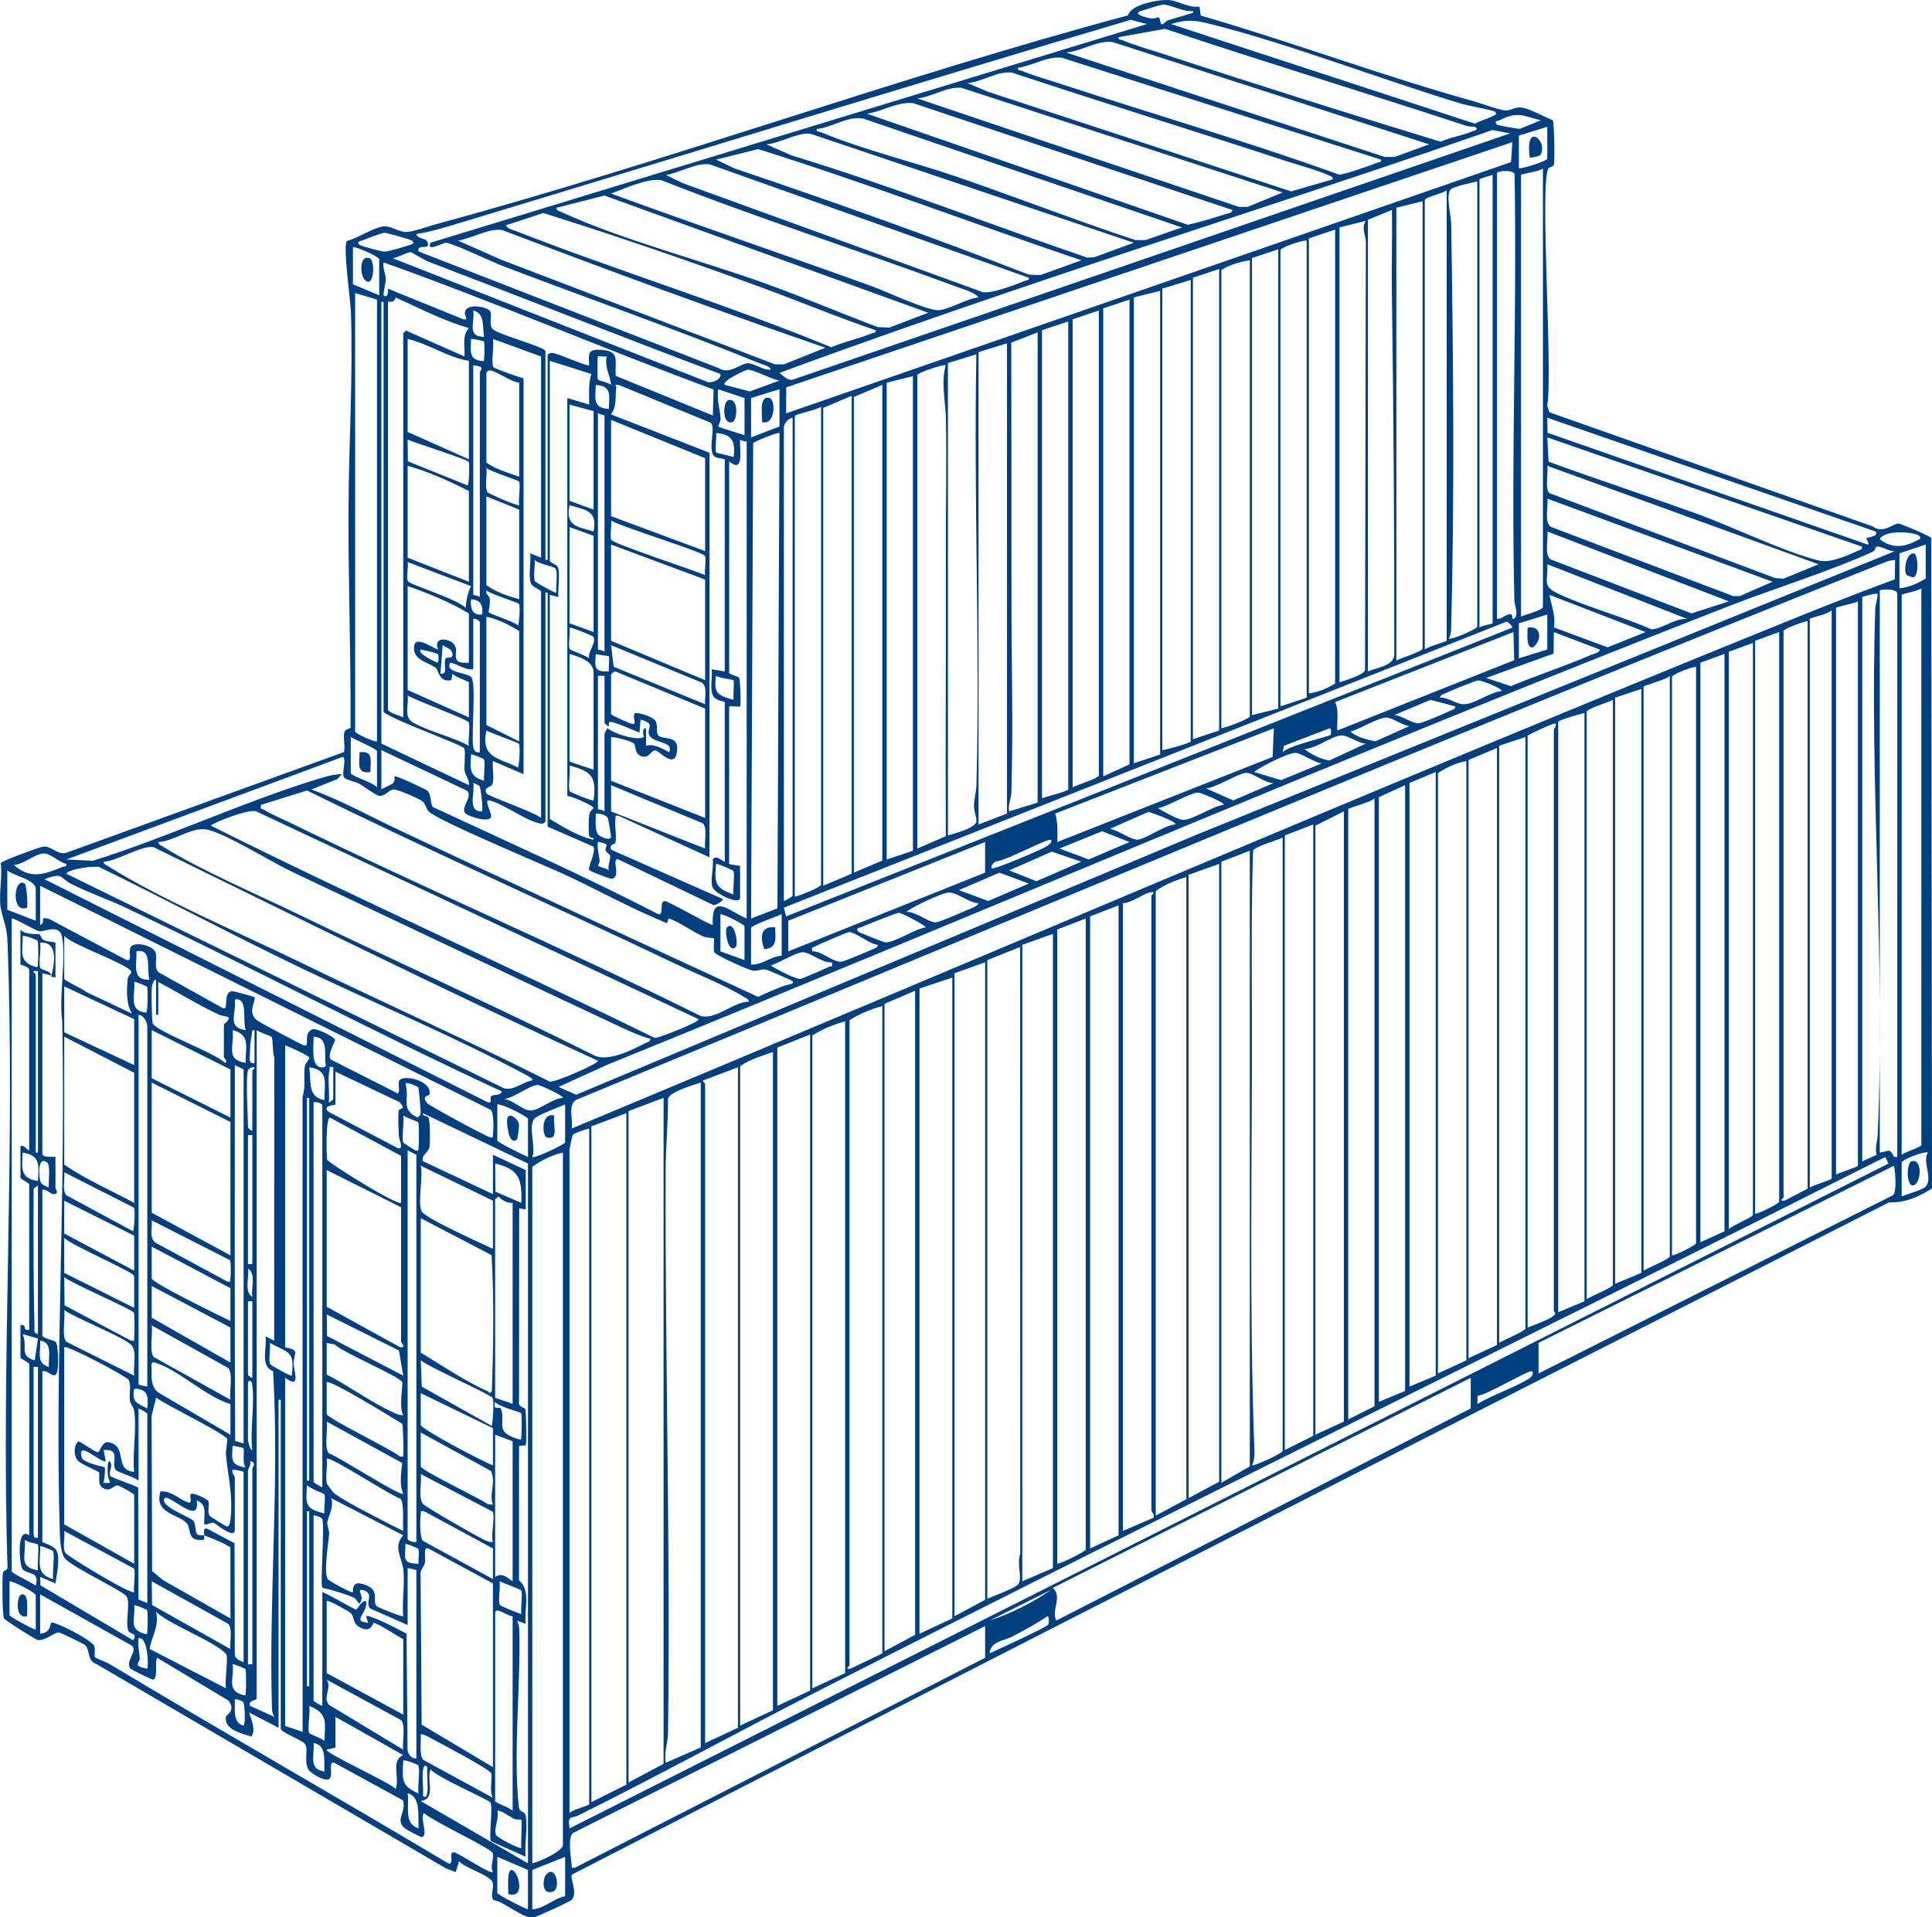 <?xml version="1.0" encoding="UTF-8"?>
<svg id="Layer_2" data-name="Layer 2" xmlns="http://www.w3.org/2000/svg" viewBox="0 0 883.22 876.68">
  <defs>
    <style>
      .cls-1 {
        fill: #004080;
      }
    </style>
  </defs>
  <g id="Layer_1-2" data-name="Layer 1">
    <g>
      <path class="cls-1" d="M548.34,3.01l.6,4.11c41.8,12.11,82.71,27.46,124.64,39.15,3.7,1.03,11.57,4,14.66,4.22,2.46.18,4.18-1.67,7.35-1.31,3.47.39,10.67,4.35,14.28,5.8.64,1.06.95,18.64.51,20.32-.27,1.02-2.04.99-2.49,1.68-4.19,6.46,2.14,94-.59,108.57l1.04,2.96,147.8,52.19c4.72,3.57,9.25-1.32,11.71-1.33,1.06,0,14.49,5.75,15.01,6.61l.36,297.38c-5.78,3.76-12.4,6.74-19.57,6.36-200.98,101.98-401.8,204.29-602.19,307.4-1.09,1.71,2.76,7.89-.02,11.48-.58.75-15.45,7.59-17.11,7.97-5.18,1.19-13.27-6.99-18.75-7.8-1.65-2.54.43-5.29-.39-8.06-.97-3.3-12.61-6.53-15.35-9.69l-1.5,4.99-4.65-1.84-159.65-93.35c-4.49-1.53-2.63-6.58-5.28-8.72-.8-.65-11.25-5.73-11.91-5.73-2.13,0-6.39,4.16-9.76,3.45-.89-.19-14.85-8.99-15.24-9.81-.82-1.7-.91-17.87-.57-20.57.24-1.92,2.11-1.05,2.16-2.87-2.96-94.75,3.66-191.61-.03-286.11-.28-7.07-2.06-9.98-3.03-14.98-1.13-5.83.83-14.6-.06-20.82.24-1.02,18.43-7.58,19.65-7.62,3.76-.14,6.62,4.21,10.64,2.77l126.62-45.95c.76-2.72-.61-6.77.28-9.25.53-1.48,2.75-1.34,2.75-2.05.19-33.39-1.14-67.46-.94-101.11.17-29.35,2.12-59.36,1.09-88.99-.19-5.41-3.69-29.35-1.87-32.3,4.81-1.12,12.21-6.13,16.68-6.64,3.64-.41,6.76,2.59,10.59,2.52,3.37-.06,9.87-2.55,13.56-3.55,106.13-28.74,210.06-67,316.35-95.47.98-5.03,14.48-7.47,19.06-6.95,4.2.47,8.85,3.65,13.58,2.94ZM545.35,5c-4.11.66-10.13-2.87-13.49-2.89-1.45,0-7.9,2.21-10.04,2.86-4.64,1.39,2.26,3.11,4.4,3.48,2.74.47,3.55-2.09,4.14,1.06.66,3.49,1.89.39,3.75-.27,3.08-1.09,6.3-1.73,9.24-2.78.96-.34,2.3-.11,2-1.46ZM524.34,11l-7.37-1.96c-102.79,30.44-205.23,62.21-307.86,93.22-6.12,1.85-12.42,3.81-18.77,4.74.49,2.33,4.2,1.73,5,3.49,2.02,4.44-5.06.53-3.99,4.48l137.18,53.33c5.02,3.22,10-2.14,13.3-2.21,2.97-.06,7.11,3.31,10.51,2.89-.24-1.52-3.4-2.2-4.74-2.74-38.73-15.74-78.42-29.62-117.5-44.5-4.46-1.7-23.75-10.81-26.15-10.72-2.21.09-9.1,4.48-7.11-.05L524.34,11ZM683.35,51c-.58-.51-12.4-2.73-15-3.51-37.19-11.19-76.84-26.76-113.79-36.21-7.49-1.92-11.46-2.7-19.21-.27l138.95,45.54c2.33-1.39,5.51-2.09,7.77-3.31.87-.47,2.83-.88,1.28-2.23ZM674.35,58c-.16-.13-2.84-.08-4.02-.47-45.83-15.05-92-29.04-137.75-44.35l-21.22,3.82c-.3,1.37,1.04,1.07,1.99,1.47,5.97,2.49,13.22,4.48,19.48,6.54,41.7,13.73,83.92,27,125.76,39.79,4.35-2.04,10.15-2.81,14.36-4.72.82-.37,3.28-.56,1.41-2.09ZM653.34,66l-144.75-46.79c-6.63-.95-14.42,4.31-21.24,4.79l145.75,47.77h4.49s15.75-5.77,15.75-5.77ZM631.34,73l-145.97-46.61c-6.62-.77-13.4,3.71-20.01,4.61-.3,1.37,1.04,1.08,1.99,1.47,5.08,2.11,11.17,3.79,16.48,5.54,42.71,14.01,85.95,26.54,128.25,41.79,2.05.27,14.52-4.19,17.27-5.33.95-.39,2.29-.1,1.99-1.47ZM609.35,81.98c-.12-1.44-1.48-1.56-2.47-2.02-5.08-2.34-13.1-4.4-18.74-6.26-41.78-13.71-83.82-26.66-125.56-40.52-6.52-.8-13.69,4.24-20.22,4.82l9.47,4.01,138.42,45.5,19.1-5.53ZM586.34,88l-146.76-47.82c-6.5-.8-13.7,4.25-20.22,4.82l146.97,49.58h4.05s15.96-6.58,15.96-6.58ZM563.34,96l-145.75-48.8c-6.91-.96-14.38,3.86-21.23,4.8l146.73,50.8c5.57-1.38,11.36-2.96,16.79-4.79,1.11-.37,3.62-.57,3.47-2ZM704.34,55c-8.14-2.04-10.53-4.2-18.57-.1-.76.39-3.2.39-1.42,2.08.38.36,8.84,1.81,10.39,1.97l9.61-3.95ZM540.34,104l-145.74-49.78c-7.4-1.27-13.99,4.07-21.25,4.78-.3,1.37,1.04,1.08,1.99,1.47,19.31,8.04,42.38,13.57,62.52,20.5,27.14,9.33,53.95,19.82,81.23,28.81h4.5s16.75-5.78,16.75-5.78ZM707.35,57.99l-13,4v15c2.11.03,13-3.35,13-4.5v-14.5ZM690.34,61l-8-1.56c-73.64,25.59-147.99,49.12-221.77,74.28-34.84,11.88-69.69,23.99-104.21,36.77,1.73,1.34,3.72,3.62,5.99,3.12l327.98-112.61ZM518.34,111l-147.76-49.82c-5.89-.81-14.07,4.38-20.23,4.82l11.46,5.03c45.66,13.96,90.14,31.37,135.31,46.78l3.25-.23,17.97-6.58ZM691.35,65l-331.89,112.1-.09,11.9,331.41-114.88.58-9.11ZM494.34,119c-49.34-16.68-98.03-35.23-147.76-50.83l-19.23,4.83,8.48,4.01c45.15,15.28,90.07,31.2,134.46,48.55l5.3.22,18.75-6.77ZM470.34,127l-145.74-51.8c-5.82-1.1-14.22,3.96-20.24,4.8l7.74,3.74,137.22,49.85c3.98.77,14.88-3.39,19.03-5.12.95-.4,2.29-.1,1.99-1.47ZM695.35,281.99c1.47-.93,10-2.93,10-4.5V76.99c-1.32,1.42-10,2.48-10,3v202ZM684.35,78.99v204c2.3.26,4.11-2.5,6.43-2.08.91.16.21,2.4,1.06,2.07,2.84-1.1.51-6.18.46-8.46-1.55-64.88,1.23-129.98.09-194.87-.86-2.24-7.52-1.47-8.04-.67ZM682.35,79.99c-.87.26-6,1.68-6,2v205c.96-1.04,6-1.68,6-2V79.99ZM447.35,135.98c-1.93-2.42-6.66-3.59-9.75-4.74-44.89-16.71-90.63-31.24-135.2-48.83-6.01-1.16-17.05,3.89-23.04,6.09,39.66,14.57,79.77,28.08,119.51,42.48,6.33,2.29,25.8,11.51,30.71,10.82,5.41-.75,12.06-5.2,17.77-5.81ZM675.35,82.99c-2.5.53-10.47,2.2-12.02,3.48-2.58,2.15.04,12.37.09,16.03.95,60.96,1.57,123.8-.02,185.04-.04,1.7-.31,2.94-1.06,4.43,1,.76,13-4.36,13-5.49V82.99ZM661.35,292.99V86.99c-1.48,1.45-10,3.16-10,4.5v205.5c1.33-1.33,9.7-3.55,10-4ZM424.34,143l-147.98-53.58-22.02,5.58c.12,1.44,1.47,1.57,2.47,2.02,27.8,12.78,64.51,22.21,94.05,32.95,16.93,6.16,33.56,13.23,50.42,19.58l5.31.23,17.74-6.78ZM650.35,91.99l-12,3v207c1.72-1.03,12-4.06,12-5.5V91.99ZM625.35,306.99c3.85-1.7,11.64-2.5,12.06-7.44.03-55.33-.31-110.28-1.1-165.02-.19-12.84.23-25.71.03-38.54l-10.99,4.5v206.5ZM400.34,151c-18.03-6.12-35.59-13.5-53.47-20.03-32.49-11.87-65.78-23.32-98.53-33.58l-16.98,5.61c.23,1.5,3.42,2.22,4.74,2.74,47.59,18.59,96.66,33.58,143.91,53.03,5.93-2.51,12.4-3.84,18.34-6.3.95-.39,2.29-.1,1.99-1.47ZM612.35,103.99v208c2.64-.91,10.64-3.23,11.68-5.48l.37-195.07c.17-3.76-2.24-6.94-.05-10.44l-12,2.99ZM377.34,159c-49.49-17.06-98.78-35.16-147.75-53.8-5.84-1.09-14.2,3.95-20.24,4.8l19.74,8.74,125.22,47.85h4.05s18.97-7.59,18.97-7.59ZM610.35,104.99l-12,4v208c4.07-.38,8.57-2.24,12-4.5V104.99ZM188.35,110c-.47-.44-11.71-3.57-12.5-3.57-1.01,0-8.66,2.81-10.1,3.47-.86.39-3.14.46-1.4,2.09.43.41,10.14,3.11,11.47,3.06,1.97-.07,8.98-2.16,11.14-2.95,1.03-.38,3-.59,1.39-2.09ZM597.35,109.99c-2.07-.18-12,3.12-12,4.5v208.5l12-4V109.99ZM173.35,134.99v-16.5c0-1.05-9.99-5.6-12-5.5v17l12,5ZM584.35,113.99l-12,4v209l12-3V113.99ZM329.35,171c-44.56-16.69-88.78-34.28-133.25-51.26-2.2-.84-7.77-4.35-8.23-4.41-1.73-.2-6.22,2.72-8.51,2.67l143.98,56.62c1.8.66,6.52-.88,6.02-3.62ZM571.35,118.99c-4.32.7-9.43,2.07-13,4.5v209.5c2.11-.28,13-4.3,13-5.5V118.99ZM249.35,160.49v95.5h1v-93.5c0-.7,1.22-1.14,2.06-1.12,2.47.07,16.21,6.45,16.93,5.61-.26-5.63-.62-7.38,5.48-7.02,8.9.52,6.13,4.98,6.66,11.89l44.38,18.12.37-11.87c-50.5-18.7-100.28-40.09-150.87-58.11-.53,2.62.94,5.13,1.01,7.55.05,1.5-1.32,7.22-1.02,7.44,2.57,1.9,1.86-2.86,2-2.99l34.49,14.01c3.06.39-.21-1.71.93-3.99,1.76-3.5,10.73-1.58,11.45.6.78,2.37-.94,5.94,1.09,7.91,2.61,2.53,23.38,7.95,24.03,9.97ZM557.35,333.99V122.99l-12,4v211l12-4ZM544.35,127.99l-13,4v211c1.62-.1,13-3.32,13-4V127.99ZM530.35,132.99l-12,3v213l12-4v-212ZM172.35,136.99l-10-3v200.5c0,.8,8.37,4.79,10,4.5v-202ZM177.35,137.99v186.5c0,1.19,5.71,2.85,7,3.5v-175.5c0-.11,1.45-2,1.98-1.01l26.01,11.51c.34-4.58-1.31-9.31,2.01-12.99-11.62-3.37-22.54-9.01-33.53-14.01-.38,2.69-3.27,1.81-3.47,1.99ZM504.35,354.99l12-5.5v-212.5l-12,4v214ZM175.35,325.49v-187.5h-1v202l39.99,19c.43-2.49-1.65-4.29-1.93-6.56-.31-2.49.54-9.05-.22-10.28-1.06-1.72-32.86-12.94-36.83-16.66ZM221.34,153.99c-.92-4.52.49-10.69-4.98-12,.69,5.93-2.97,12.02,4.98,12ZM490.35,359.99c1.72-1.03,12-4.06,12-5.5v-212.5l-12,4v214ZM488.35,146.99l-12,4v214c1.41-.5,12-3.37,12-4v-214ZM474.35,151.99l-12.05,4.66c.01,38.29.12,76.59.09,114.88-.03,29.84.89,61.13-.05,90.95-.09,2.7-1.63,5.55-.99,8.5l12.99-4v-215ZM214.35,164.99c-9.58-1.49-18.54-7.89-28-10v42.5l28,12.5v-45ZM221.23,156.11c-.19-.23-5.65-1.35-5.88-1.11,0,4.57-1.41,9.21,4.5,10,2.04.27,1.31-.13,1.49-1.48.16-1.17.2-7.05-.12-7.42ZM247.35,162.99l-21.99-8c.56,2.71-.88,11.14.16,12.83.42.69,11.83,4.69,13.83,5.16v181l-13.99-6c-.49,2.97.94,8.72-.53,11.02-.45.71-4.12,1.18-2.37,3.87.75,1.14,22.06,8.59,24.89,11.11v-103.5c0-.7-3.84-2.14-4.51-3.49-1.56-3.14.11-10.25-.48-14.01l4.99,2v-92ZM460.35,156.99l-13,4v216l13-5v-215ZM433.35,165.99v216c3.04-1,12.69-3.26,13.03-6.5.17-1.68-1.18-4.48-1.11-6.99.1-3.54,1.04-6.58,1.13-9.97,1.64-65.41-1.35-131.22-.05-196.54l-13,3.99ZM277.35,162.99c-.97.17-3.74-.24-3.99,0-.38.36-.27,9.65-.07,10.39.24.86,4.89,1.37,6.05,2.61-.36-4.68-3.12-7.96-1.99-13ZM251.35,164.99v91.5c0,.58,2.99,1.7,3.49,2.51,1.58,2.56-.09,10.57.5,13.99l-3.99-1v102.5c6.13,3.66,13.08,7.93,19.99,9.49.2-1.8-1.84,0-2.08-2.42-.23-2.25-.2-6.82.12-9.04.23-1.62,1.94-2.86,1.94-3.04,0-1.18-9.97-5.47-11.97-5.5v-182l9.99,3c.07-4.71-.5-9.44,1.01-13.97l-19-6.02ZM216.35,166.99v105c0,.16,2.27.23,3,1v-102.5c0-1.62,3.18-2.68-3-3.5ZM419.35,171.49v216.5l13.04-5.67c-.22-42.62.15-85.24,0-127.87-.07-20.61.43-42.31.04-62.95-.15-8-2.37-16.66-.08-24.5-.77-.58-12.61,3.27-13,4.49ZM237.35,174.99c-4.12-.59-9.33-4.68-12.96-5.57-1.1-.27-2.04.72-2.04,1.07v41c4.34,3.11,9.96,4.65,15,6.5v-43ZM356.34,174c-3.35-.46-11.89-5.05-14.5-4.98-.72.02-12.15,5.16-10.48,6.96l11.4,3,13.59-4.98ZM417.35,171.99l-12,3v218l12-4v-217ZM278.34,186.99c.09-6.06,1.61-10.54-5.99-10.99-.09,6.06-1.61,10.54,5.99,10.99ZM324.35,206.99v185l-41.53-18.98c-2.02-.28-1.29.08-1.47,1.46-.44,3.29.67,7.88-.02,10.85-.21.91-2.78.31-2,3.17l51.01,22.51c.55.71-3.12,3.15-4.33,2.76l-43.19-20.75c-3.83-1.12,1.51,7.87-3.1,8.77-.85.17-9.97-3.45-10.29-3.89-.99-1.36,3.23-8.29,1.83-10.82l-20.9-9.09v-107h-1v104.5c0,.43-.99,1.28-2.07,1.11-6.71-1.06-16.68-8.91-23.45-10.59-3.23-.8,1.64,6.35.49,7.92-1.49,2.06-9.63-.5-11.35-1.84-3.13-2.44,3.76-8.05.37-10.61l-39-18.5v18c1.29-.96,4.49-2.04,5.35-2.93,1.12-1.17.51-2.92.65-3.07.59-.58,14.39,5.94,14.98,6.51,2.15,2.05,1.23,6.31,2.65,7.58,34.43,16.01,69.14,31.46,102.88,48.89,2.91.82.34-5.75,2.97-5.95,1.7-.13,18.58,9.98,22.02,10.96-.71-15.12,7.19-6.42,15.49-2.99v-218c0-.16-2.26-.22-2.99-1-.35,4.53,2.04,15.91-5.01,10v96.5c0,1.07,3.89,1.52,4.54,2.46.58.83.93,12.59.46,13.05-.31.3-3.9-.2-5.01,0v72c0,.35,5,.75,5,1v14.5c0,3.51-10.96-1.59-12.47-4.56-1.42-2.81.58-9.63-.06-12.94,1.46-2.29,3.87.47,5.53,1.01v-73c0-.28-3.68-.48-5.08-2.43-2.06-2.87-.42-9.04-.92-12.57l5.99,1v-97c0-.22-3.37-.5-4.25-1-4.25-2.4.75-14.02-2.4-15.8l-41.85-17.21c-2.53-.27-1.01.54-1.09,1.05-.63,4.36.47,8.55-2.43,12.44l45.02,17.52ZM390.35,398.99l13-5.5v-217.5l-13,5.5v217.5ZM340.35,181.99l-11.99-4c-.82,4.64.84,9.14,1.06,13.49.06,1.25-1.18,3.35-1.07,3.5.38.51,10.29,3.35,12.01,4.01v-17ZM356.35,177.99l-13,4v18l13-5v-17ZM376.35,404.99l13-5.5v-218.5l-13,5.5v218.5ZM271.35,187.99l-11-3v44l11,4v-45ZM363.35,409.99c1.98-.33,12-4.31,12-5.5v-218.5c-1.85,1.44-11.18,3.19-11.92,4.14-.1.13-.08,2.74-.08,3.36v216.5ZM276.35,189.99l-3-1v108c0,.16,2.27.23,3,1v-108ZM358.35,411.99c.85-.26,4-2.01,4-2.5v-218.5c-1.94.25-4,2.66-4,4.5v216.5ZM857.35,243l-150-52,.11,6.88,146.37,51.12c1.29-.36-1.02-2.31-.5-3,.16-.22,6.17-.86,4.01-3ZM322.35,251.99v-42.5l-43-17.5v44l43,16ZM335.34,208.99c1.03-7.12-.65-10.44-7.99-10.99.35,1.78-.58,8.13.09,8.9.27.31,6.6,1.56,7.9,2.09ZM356.35,198c-.58-.6-11.89,4.02-12.04,4.65l-.95,217.34,12.04-4.65.95-217.34ZM851.35,250l-143.99-50.01.58,11.11c22.54,8.22,45.37,15.7,67.93,23.87,16.96,6.14,39.13,17.16,55.67,21.34,4.9,1.24,12.6-2.09,17.35-4.29.99-.46,2.35-.58,2.47-2.02ZM214.23,211.11c-.98-1.12-24.32-8.57-27.88-10.11l.1,9.9,27.41,11.09c.66-1.63.85-10.33.37-10.87ZM214.35,265.99v-41.5c-8.97-4.46-18.29-8.87-28-11.5v42l28,11ZM831.34,258l-123.98-45.01c.5,2.96-1.19,10.69.99,12.5l103.23,38.84,3.79.25,15.98-6.58ZM237.22,220.13c-.44-.68-13.04-4.52-14.85-6.14.46,2.89-.93,8.7.47,11.02.45.75,13.99,6.56,14.51,5.98-.49-2.33.77-9.47-.13-10.86ZM237.35,232.99l-15-6v40.5c4.29,3.27,9.85,5.01,15,6.5v-41ZM810.34,266l-102.99-38.01c.58,3.79-1.56,10.42,1.59,12.89l83.42,31.67h2.95s15.02-6.56,15.02-6.56ZM271.34,242.99c1.91-9.6-3.43-9.77-10.99-11.99-1.91,9.6,3.43,9.77,10.99,11.99ZM322.22,254.13c-1.24-1.92-37.89-13.11-42.86-16.13.42,2.04-.7,7.58.13,8.86,1.25,1.92,37.79,13.83,42.86,16.13-.42-2.04.7-7.59-.13-8.86ZM271.35,244.99l-11-4v44l11,4v-44ZM790.35,274.98l-82.99-31.98c.61,3.52-1.61,10.88,1.66,12.83l64.25,24.63,17.08-5.48ZM877.35,245c-1.81-1.79-15.83-2.96-17.98,1.49,5.19,4.32,11.07,3.83,16.71.74.89-.49,2.73-.79,1.28-2.23ZM322.35,264.99l-43-16v44l43,18v-46ZM880.35,248.99l-12,4v16c4.07-.38,8.57-2.24,12-4.5v-15.5ZM866.34,252c-2.68.34-6.06-2.33-8.36-2.07-.68.08-.59,1.77-1.87,2.35-20.34,9.24-44.81,16.68-66.01,24.96-171.93,67.08-341.46,140.14-512.43,209.57l-22.32,10.16,8.04,3.57,283.98-119.03,318.96-129.52ZM254.35,270.99c-.46-2.62.89-9.21-.43-11.06-.73-1.03-7.88-2.06-9.55-3.94.46,2.4-.8,8.07.2,9.8.28.48,9.42,5.61,9.78,5.2ZM866.35,256l-3.03.46c-200.86,79.79-399.91,163.91-599.69,246.32-4.3,2.24-1.55,9.13-2.27,13.22,184.04-76.81,367.2-155.52,552.02-230.47,17.52-7.1,35.11-14.12,52.85-20.65l.11-8.88ZM215.35,268l-28.99-11.01c.42,2.13-.72,7.39.16,8.83.94,1.52,23.75,8.56,26.34,12.16.36-3.64.8-6.71,2.49-9.98ZM771.35,282.98l-63.99-24.99c.44,7.74-2.65,9.91,5.01,13.48,13.4,6.25,29.09,10.3,42.73,16.34,5.69-.72,10.38-5.07,16.25-4.83ZM214.35,302.99v-22.5c-8.69-5.19-18.41-9.19-28-12.5v47.5l28,12.5v-16c0-.43-6.81-2.66-7.51-3.99l-.5,3c-5.59,1.16-5.86-4.44-6.98-5.47-2.67-2.46-10.07-3.36-10.12-9.03-.06-6.74,7.51-.62,11.09.49-2.69-6.22,5.56-5.28,7.52-2.01,2.14,3.56-2.76,8.76,6.49,8.02ZM867.35,528.99v-257.5c0-2.65-8-2-8-1.5v257c4.15-.44,4.45-2.42,6.51,1.99h1.49ZM869.35,527.99c1.35-1.2,9-3.5,9-4.5v-254.5c-1.19,1.22-9,2.53-9,3v256ZM237.22,276.13c-.44-.68-13.04-4.52-14.85-6.14-.48,1.71,1.17,2.21,1.45,3.5.5,2.28-.6,6.18-.42,6.44.64.89,11.79,4.31,13.46,6.05.59-1.76.99-8.87.36-9.86ZM851.35,272.99v258l6.52-2.94c-.78-3.35.38-6.2.53-9.51,3.6-78.86-3.85-160.64-1.1-240.09.08-2.38,1.07-4.56,1.05-6.95-.94-.32-6.77,1.22-7.01,1.49ZM752.34,289l-43.99-17.01c.99,5.27,2.8,9.25,2.09,14.9l24.48,9.09,17.41-6.98ZM220.35,280.99c.68-4.06-.65-6.76-4.99-6.99-.49,3.82.45,7.44,4.99,6.99ZM849.35,274.99c-1.26.82-10,2.48-10,3v259c1.31-.69,10-3.46,10-4v-258ZM837.35,538.99v-260c-1.24,1.82-10,3.46-10,4v260c1.43-.97,9.7-3.55,10-4ZM707.35,280.99l-13,4v16l13-4v-16ZM237.35,338.99v-50.5c-4.43-2.68-10.01-5.56-15-6.5v49.5l15,7.5ZM219.35,343.99v-59.5c0-.65-2.14-1.92-3-1.5v23c-3.85.49-6.85-2.32-10.49-3.01-2.82,4.54,6.95,4.39,9.49,6.51s0,26.5,1,32c.31,1.73,1.07,2.8,2.99,2.51ZM691.35,286.98c.31-.4-2.05-3.19-3.04-2.57l-329.97,130.6,1.02,3.99,331.99-132.02ZM826.35,283.99c-1.8.15-11,3.58-11,4.5v259c0,.4-2.57,1.76.48,1.49l10.52-5.49v-259.5ZM271.19,291.13c-.31-.49-10.45-4.57-10.84-4.14.46,2.26-.76,8.37.16,9.84.3.48,7.56,3.02,8.83,4.16-.76-3.08,3.55-7.16,1.85-9.86ZM692.22,301.86l-.35-12.85-81.52,32c1.89,4.05.71,8.66,1.02,12.99l80.85-32.14ZM731.34,297l-20.99-8.01-.14,9.86-30.85,11.13,11.34,3.75c12.07-5.04,24.6-9.07,36.6-14.29,1.23-.53,4.01-.96,4.05-2.43ZM802.35,554.99c1.85-.06,11-4.74,11-5.5v-260.5l-11,4v262ZM790.35,561.99c1.41-1.64,11-5.44,11-6.5v-261.5l-11,4v264ZM206.12,297.2c-.17-.3-3.02-1.67-3.76-2.21l-1.01,12.99c3.85.67,1.02-4.54,2.47-7.08.32-.56,4.85.84,2.31-3.7ZM322.35,321.99c-.38-3.17,1.3-7.85-1.58-9.91l-41.41-17.08,1.16,9.84,41.83,17.15ZM200.22,299.12c-.35-.51-6.49-1.83-7.86-2.13-1.9,1.8,6.53,5.5,7.5,5.99.92-.33.66-3.42.35-3.86ZM260.35,298.99v49c0,.59,9.63,3.24,11,4v-44.5c0-5.32-6.7-7.18-11-8.5ZM278.29,300.05c-.21-.21-4.82-.52-5.93-1.05-.4,6.08-.96,8.27,5.99,8-.26-1.45.45-6.44-.06-6.95ZM788.35,562.99v-264l-11,4v265l11-5ZM775.35,304.99c-1.95-.23-11,3.43-11,4.5v264.5c1.85-.06,11-4.74,11-5.5v-263.5ZM322.35,323.99l-40.68-16.85c-.78-.53-2.32,1.1-2.32,1.35v18c0,.57,8.29,4.16,9.54,4.47,2.73.67-.21-3.72,1.48-4.97,2.48-.04,8.49,1.81,9.49,3.99.89,1.92.03,4.76.93,6.07,1.87,2.73,10.38-.79,8.56,8.43-1.34,6.76-7.9-1.1-9.68-1.37s-2.6,2.79-4.78,2.86c-5.14.15-4.04-5.29-5.14-6.09-1.5-1.1-8.25-2.9-10.4-2.89v20l43,17v-50ZM276.35,308.99h-3v61c0,.16,2.27.23,3,1v-35.5c0-.14,1.17-2.59,1.49-2.49,2.71,2.5,13.75,5.94,16.49,3.92.17-.13-1.41-3.95,1.01-3.93l.02,8c3.33-1.02,7.59,1.21,10.5,2.99,2.64-5.44-8.47-3.82-9.26-8.61-.52-3.1,2.98-4.37-3.76-6.37l-.5,5.99c-2.13-.82-12.85-5.72-13.81-4.8-.38.36-.05,1.67-.19,1.79-.36.3-1.98-1.3-1.98-1.49v-21.5ZM335.31,311.03c-.29-.29-6.73-1.07-7.95-2.03-1.21,8.05.72,8.96,7.99,10.99-.3-1.64.46-8.46-.04-8.96ZM751.35,580.99c1.64-1.09,12-5.41,12-6.5v-265.5c-1.22,1.74-12,4.35-12,5v267ZM686.35,315.98c.87-1.1-9.11-4.92-10.52-4.88-1.32.03-13.04,4.87-15.01,5.87-.94.48-2.37.57-2.47,2.02,4.1-.19,7.34,3.29,11.37,2.98,4.86-.37,11.4-5.45,16.62-5.98ZM750.35,314.99l-12,4v268l12-5v-267ZM214.19,330.15c-.81-1.29-24.49-10.06-27.83-12.16.64,3.96-1.97,9.73,2.26,12.23,7.09,4.19,18.22,6.63,25.72,10.77-.49-2.4.8-9.32-.15-10.84ZM665.35,323l-11.4-3.01-16.59,6.98c3.58.15,8.03,3.89,11.34,3.72,1.55-.08,12.12-4.63,14.18-5.68.94-.48,2.37-.57,2.47-2.02ZM725.35,593.99c1.64-1.09,12-5.41,12-6.5v-267.5c-1.72,1.03-12,4.06-12,5.5v268.5ZM724.35,325.99c-1.44.24-12,3.37-12,4v270l12-5v-269ZM644.34,332c-3.12-.27-7.73-3.85-10.47-3.91-3.73-.08-12.37,5.38-16.52,6.39,2.98,2.64,7.56,3.72,11.43,4.48l15.55-6.96ZM698.35,336.49v270.5c3.08-1.23,9.81-3.57,12.08-5.53,1.31-1.13-.08-1.63-.08-1.97v-266c0-.17,2.55-3.43-.48-2.49-1.39.44-11.32,4.88-11.52,5.49ZM582.35,333l-100,39c1.4,4.23,1.02,8.59,1.01,12.99l98.4-38.88.59-13.11ZM608.34,335.96c.1-.12.41-2.93-.48-2.96l-20.84,7.97-.66,3.02c2.53-3.15,21.23-7.12,21.98-8.03ZM237.22,340.13c-.44-.68-12.9-4.96-14.86-6.13-2.67,12.68,5.64,12.38,14.51,16.98.54-1.92,1.03-9.81.35-10.85ZM624.34,340c-3.44-.08-8.27-4.01-11.34-3.74-4.3.37-11.58,6.11-16.65,6.23,3.17,2.52,7.35,4.54,11.34,5.24l16.65-7.72ZM172.35,359.99v-16.5c0-1.09-10.36-5.41-12-6.5v16.5c0,1.33,10.52,4.37,12,6.5ZM697.35,336.99l-12,4v273c1.64-1.09,12-5.41,12-6.5v-270.5ZM684.35,341.99l-13,5.5v273.5l13-6v-273ZM604.34,349c-3.37-.17-9.63-4.85-12.32-4.76-3.37.11-15.74,6.28-18.67,8.74l12.34,3.72,18.65-7.7ZM221.19,347.15c-.17-.26-5.48-2.54-5.83-2.16-.35,6.64-1.09,9.88,5.98,11.99-.45-2.25.76-8.38-.15-9.84ZM157.56,355.76c-1.89-1.73,1.06-7.58-.7-9.76l-126.5,46.98,12.04.6c33.7-10.53,66.91-26.12,100.42-36.63,4.27-1.34,9.02-2.97,13.53-2.96l-2.19,2.25-11.8,4.73c13.2,4.76,25.85,11.83,38.64,17.87,54.99,26,110.62,51.47,165.62,76.98,3.64-1.85,7.41-3.38,11.2-4.88,1.99-.79,7.48-1.1,3.13-3.05-1.88-.84-9.36-4.2-10.6-4.49-2.41-.56-3.97.77-6.24.42-2.02-.31-17.14-7.13-17.6-8.49-.56-1.69.23-5.88-.2-6.31-.17-.17-3.19-.2-4.68-.81-4.58-1.88-11.81-7.11-15.81-8.23-.53-.15-.4,1.97-1.05,2.08-15.64-6.37-30.7-14.74-46.07-21.93-9.43-4.41-59-25.03-62.81-29.19-1.06-1.16-1.2-3.1-2.59-4.41s-11.72-5.72-13.4-5.56c-2.41.23-3.82,3.48-6.81,2.84-1.43-.31-6.73-4.25-8.7-5.37s-5.8-1.74-6.84-2.69ZM670.35,347.99c-4.29.7-9.33,3-13,5.5v274.5l13-6v-274ZM271.34,365.99c1.41-11.05-.81-13.16-10.99-15.99.53,2.54-.83,10.25.16,11.84.31.49,10.44,4.59,10.83,4.16ZM582.34,358c-3.72.33-9.52-4.62-12.49-4.63-3.52,0-13.88,6.81-18.5,7.11l12.42,5.49,18.57-7.98ZM656.35,628.99v-276l-12,5v276l12-5ZM219.1,359.25c-.09-.12-2.65-1.38-2.74-1.26.87,4.75-2.91,13.13,3.98,12.99.55-.61-.41-10.53-1.24-11.74ZM322.35,387.99c-.46-3.26,1.14-9.09-.98-11.51l-42.01-17.48v12s42.99,16.99,42.99,16.99ZM642.35,635.99v-277l-12,5.5v276.5l12-5ZM342.35,457.98c-.08-1.23-1.42-1.63-2.3-2.19-7.85-4.94-21.42-10.41-30.34-14.66-56.31-26.86-113.4-52.1-169.34-79.7l-21.02,6.57c-.5,2.34.32,1.6,1.29,2.23,2.93,1.9,7.98,3.97,11.35,5.62,62.33,30.48,126.19,57.81,188.34,88.69,7.08,1.85,14.76-6.41,22.02-6.56ZM559.35,367.98c.75-1-10.47-5.54-11.49-5.57-3.81-.12-13.91,6.41-18.5,7.08,2.2,1.45,9.34,5.35,11.47,5.4,4.25.1,13.63-6.3,18.52-6.91ZM628.35,642.99v-278c-1.22,1.74-12,4.35-12,5v279l12-6ZM319.35,466l-201.77-94.81c-2.64-2.1-20.75,5.28-21.22,6.31,67.06,33.51,135.63,64.07,202.99,97.08,1.77.12,20.84-7.47,20.01-8.57ZM537.35,376.98c.94-1.21-11.04-5.45-12.33-5.76l-17.66,7.76c3.48.4,9.44,4.93,12.49,4.94,3.57,0,12.88-6.9,17.5-6.94ZM614.35,649.99v-279l-13,6.5v278.5l13-6ZM273.6,381.75c.81.83,5.55,3.05,5.72.76.03-.43-1.24-8.16-1.45-8.53-.79-1.36-3.91-2.16-5.51-1.98.12,2.62-.63,7.83,1.25,9.75ZM587.35,662.99l13-6.5v-279.5l-13,5v281ZM297.35,475c-5.72-1.57-11.85-4.57-17.36-7.15-48.71-22.88-97.36-45.97-146-69-10.1-4.78-29.34-16.9-38.62-19.39-7.31-1.97-15.49,5.23-23.03,5.54.08,1.23,1.42,1.63,2.3,2.19,16.69,10.49,42.92,21.73,61.34,30.66,45.21,21.92,91.15,42.4,136.08,64.91,6.14,2.69,16.98-2.69,22.79-5.75.92-.48,2.38-.53,2.48-2.01ZM516.34,385l-12.49-4.94-19.49,7.92,13.39,4.98,18.6-7.95ZM586.35,382.99c-2.73,1.33-12.53,3.99-13.51,5.99-.79,24.72-.6,49.73-.53,74.56.2,65.54-1.3,132.69,1.09,197.91.11,2.89.3,5.87-1.04,8.54.64.49,12.58-4.74,14-6.49v-280.5ZM480.35,384c-.98-.89-20.99,9.73-24.7,9.79-1.2.23-3.14,2.4-2.29,3.2.94.88,22.17-8.36,24.04-9.45.8-.46,4.32-2.3,2.95-3.54ZM277.31,386.09c-.12-.17-3.66-1.42-3.96-1.1-.51,2.94.51,5.71.77,8.54.08.85-.84,2.26-.75,2.4.15.22,4.06,1.13,4.96,2.05-.64-1.98.84-5.12.61-6.55-.17-1.08-1.73-1.62-2.04-2.42-.41-1.04.65-2.58.4-2.93ZM450.35,398.99v-14l-90,36v14l90-36ZM273.35,485c-68.23-31.2-135.58-64.59-203-97.59-5.16-1.28-17.02,6.45-23,6.59.08,1.23,1.42,1.63,2.3,2.19,24.17,15.18,60.8,30.73,87.34,43.66,37.97,18.51,76.63,35.65,114.34,54.7,2.32.48,22.84-8.44,22.01-9.55ZM494.34,394l-13.5-4.6-19.49,8.57,12.49,4.94,20.5-8.92ZM571.35,388.99l-13,5v284l13-7.5v-281.5ZM30.34,395c-3.14-.58-7.25-4.85-10.32-4.76-4.05.12-9.27,5.01-13.67,5.24,7.38,6.65,13.78,4.37,22,.99.95-.39,2.29-.1,1.99-1.47ZM335.19,398.15c-.22-.36-7.55-3.47-7.83-3.15-.82,8.8-.38,11.03,7.98,13.99-.49-2.4.8-9.32-.15-10.84ZM557.35,394.99l-14,5v285l14-7.5v-282.5ZM243.35,493.98c.48-.65-1.63-1.83-2.3-2.19-34.19-18.33-71.98-33.92-107.06-50.94-29.72-14.42-58.97-29.9-88.64-44.43-2.5-.59-13.94.83-15,3.08l199.99,98.06c4.46,1.3,8.61-2.89,13.01-3.58ZM3.35,397.99v18l13,5v-14.5c0-4.26-9.64-5.83-13-8.5ZM470.34,404l-13.43-4.98-18.55,7.96,13.43,4.98,18.55-7.96ZM229.34,499c-57.77-26.76-114.15-56.53-171.63-83.87-8.05-3.83-17.23-6.96-25.06-10.94-5.49-2.79-3.54-5.55-12.3-2.19l202.54,101.95c2.5.73.82-1.79,1.62-2.73s4.77-.12,4.82-2.23ZM542.35,400.99c-4.84,1.54-9.94,3.34-14,6.5v285.5l14-7.5v-284.5ZM18.35,404.99v18c3.13-1.5-1.03-4.22,4.26-2.76l35.27,18.74c3.05.91.15-4.97,2.41-6.54,2.45-1.71,9.91-.06,10.88,3.25.84,2.86-.91,6.46,1.2,8.8l29.51,16.49c3.09.92-.32-6.97,4.11-7.79.53-.1,10.01,2.41,10.37,2.81.9.99-3.51,6.75,1.03,10.47,1.07.88,20.33,11.17,21.5,11.51,3.18.92-.62-5.32,3.76-7.27,2.03-.91,10.47,3.59,10.56,4.77.06.8-3.92,7.13-1.91,9l30.56,15.51c1.32-1.23-.19-4.54.63-5.85,1.98-3.17,15.21.09,13.89,6.26-.14.67-4.08.54-1.01,4.07,1.07,1.22,26.23,14.82,28.51,15.5,1.87.56,1.32-.31,1.47-1.46.32-2.42.49-9.38-.99-11.03L18.35,404.99ZM447.34,413c-4.22-.13-9.72-4.99-13.51-4.91-3.14.07-16.64,6.47-19.48,8.88,3.9-.42,10.32,4.86,13.33,4.76,1.79-.06,11.85-4.47,14.34-5.58,1.49-.66,4.79-1.66,5.32-3.16ZM513.35,412.99v287l13.98-6.03c.64-1.31-.98-2.91-.98-3.47v-281c0-.11,2.46-2.16-.48-1.48-3.89.9-8.14,4.69-12.52,4.98ZM511.35,701.99v-288l-13,5v289l13-6ZM423.35,423.98c-1.65-1.6-11.1-6.61-12.49-6.61-.92,0-15.06,5.6-17.1,6.53-.91.41-2.99.37-1.4,2.08.46.49,11.8,4.9,12.47,4.91,4.26.1,13.63-6.3,18.52-6.91ZM340.35,438.99v-15.5c0-.76-9.15-5.44-11-5.5v17l11,4ZM357.35,436.99v-19c-2.02,1.07-14,4.93-14,6.5v16.5c5.03.36,8.99-3.75,14-4ZM5.35,419.99v298.5c0,.77,9.55,5.36,10.99,6.5,1.89-6.95-3.62-4.8-6-7.49-1.47-1.66-3.01-19.91,3.01-15.5l.08-77.54c.42-1.83-4.08-2.71-4.08-3.97v-14.5c3.38-.77.62,2.77,4,2v-66.5c0-.56-4-2.44-4-3v-14.5c1.95-.53,2.36,1.5,4,2v-82.5c0-1.55-4-2.26-4-2.5v-16c1.74,2.54,8.44,1.98,8.83,2.24s.51,1.86,1.83,2.58c1.53.83,5.35.91,5.35,1.18v16l-1.98-.48c1.55-5.56,3.42-16.17-5.01-15.52.53,3.28-.74,8.4-.05,11.33.32,1.34,4.77,1.31,5.04,3.66l-4-.99v82.5c0,2.15,6,1.18,6,1.5v14.5c0,.17,1.82,2.08-.52,2.5-1.64.3-3.49-2.51-5.48-2v66.5c0,1.45,5.12,2.25,6.01,2.99,1.46,1.2,1.52,12.91.52,14.54-1.55,2.54-4.19-1.91-6.53-1.03v78c0,.38,5.34,1.61,6.51,3.99,1.71,3.51.05,11.11-.52,15.01l-6.98-3,.12,3.88,42.38,25.11c2.23-3.11-1.34-2.96-1.98-3.97-1.96-3.1.9-12.94-1.01-16.04-1.57-2.55-23.58-12.74-27.91-17.09-2.27-2.27-2.54-8.96-2.64-12.38-2.28-77.54,2.87-156.19,1.09-233.98-1.57-11.19,1.94-27.53-.04-38.04-1.18-6.25-7.89-2.46-10.26-2.67-1.9-.16-12.22-6.54-12.75-5.83ZM483.35,714.99c2.06-.2,13-5.71,13-6.5v-288.5l-13,5v290ZM401.35,432c-3.6-.11-10.47-6.05-13.34-5.79-.83.07-14.19,5.78-15.38,6.53-1.02.64-1.75-.06-1.28,2.24,4.32-.24,9.4,5.09,13.35,4.74,1.2-.1,12.13-4.74,14.2-5.68.99-.45,2.34-.66,2.45-2.04ZM481.35,426.99l-14,5v291l14-6v-290ZM17.18,430.16c-.3-.48-6.28-2.73-6.82-2.16.17,6.67-2.14,11.53,5.51,13.98,1.85.59,1.34-.38,1.48-1.47.2-1.52.26-9.65-.17-10.35ZM29.35,427.99v19.5c0,.89,8.7,4.7,9.98,6.02l21.03,9.97c-2.73-4.34-2.49-10.88-1.98-15.96.16-1.63,2.21-2.61,1.51-3.54-2.76-3.69-25.67-11.41-30.54-15.99ZM451.35,438.99v292c2.78-1.2,12.48-4.78,14.01-6.48,2.3-2.56-.76-10.08,1.05-13.97l-.06-277.54-14.99,6ZM68.35,447.99c-1.61-4.95,1.5-14.45-5.99-13,.31,5.92-2.38,13.22,5.99,13ZM380.35,440c-4.33.57-9.99-4.71-13.51-4.59-2.97.1-11.08,4.99-14.49,6.08,2.57,1.58,11.06,6.21,13.51,6.1.72-.03,11.52-4.71,13.06-5.51,1.03-.53,1.89.53,1.42-2.08ZM450.35,439.99l-14,5v294l14-7.5v-291.5ZM17.35,443.99h-2c-.48.41,1,1.27,1,1.5v81.5h1v-83ZM435.35,446.99l-15,5v295l15-7v-293ZM71.35,463.99v-16c-1.7.01-1.91,3.32-2.01,4.49-.15,1.78.07,14.82.48,15.48,2.59,4.19,27.98,13.12,33.04,18.02,1.59-.67-.51-2.31-.51-2.49v-15c0-.21,3.04-2.32,2-3.49-.15-.17-2.95-.47-4.38-1.13-9.45-4.4-18.4-10.06-27.62-14.88v15h-1ZM67.19,451.15c-.17-.26-5.48-2.54-5.83-2.16.61,6.04-2.87,13.25,5.48,14.01.69.01.87-11.03.35-11.86ZM61.35,465.99l-32-15v21l32,15v-21ZM404.35,754.99l14-7.5v-294.5l-14,6v296ZM112.35,470.99c-1.73-4.55,1.41-14.89-4.99-13.99.87,6.34-3.91,12.8,4.99,13.99ZM403.35,459.99c-5.08,1.38-10.69,3.64-15,6.5v295c0,.4-2.57,1.76.48,1.49l14.52-6.99v-296ZM63.35,463.99v169c0,.21,3.34.95,4,1v-164.5c0-2.08-1.61-5.32-4-5.5ZM386.35,466.99c-5.08,1.38-10.69,3.64-15,6.5v298.5l15-7v-298ZM105.35,488.99l-36-18v22l36,18v-22ZM112.34,485.99c-.32-6.99,2.52-12.79-5.98-15,.77,7.49-3.42,13.57,5.98,15ZM116.35,485.99v-15c-1.6-.25-1.1,1.76-1.35,2.89-.44,2.02-.69,4.48-.68,6.56s-1.12,6.44,2.03,5.56ZM117.35,470.99v305.5c0,1.04-4.24,1-3,3.48l11,5.01c-.78-1.49-1.01-2.75-1.05-4.44-1.42-51.02,3.48-102.52.55-153.55-6.15-2.53-2.65-10.45-3.49-16l3.98,1.99.05-129.54c-.84-1.97-.56-8.23-1.21-9.3-.27-.44-5.73-2.16-6.83-3.16ZM370.35,772.99v-300l-15,6v301l15-7ZM61.35,549.99v-59.5l-32-16.5v58.5c9.92,6.83,21.35,11.75,32,17.5ZM143.36,474c.16,3.59-1.76,14.9,4.47,14,1.78-.26.88-1.95.86-2.76-.14-4.86.94-11.02-5.33-11.23ZM130.35,477.99v138c0,.25,3.63.37,4.53,1.95.38.66-.74,3.89-.63,5.55.29,4.34,3.32,11.6-3.9,6.51v159c0,.43,6.91,2.19,7.99,3l-.04-290.54c1.57-4.5.39-9.69,1.07-13.93.26-1.6,1.93-2.66,1.99-4.01.04-.71-9.36-5.14-11.03-5.53ZM353.35,480.99c-5.04,1.85-10.66,3.39-15,6.5v301.5l15-7v-301ZM111.35,488.99l-3.99-2c-.01,57.21-.15,114.61.15,171.84l3.84,1.16v-171ZM113.35,489.49c-1.09,3.8,0,20.54,0,26,0,.17,1.35,1.58,2,1.5v-27.5c0-.23,1.9-1.33.49-1.51-.86-.27-2.33.97-2.49,1.51ZM148.34,502.99c-.15-7.35,2.38-13.73-6.98-15,1.05,6.32-1.01,13.67,6.98,15ZM152.35,487.99c-2.17-.36-1.35-.72-1.7.94-.94,4.49.07,10.37-.29,15.05.64.07,1.99-1.33,1.99-1.5v-14.5ZM337.35,487.99l-16,6.05c-.05.69,1,1.2,1,1.45v301.5l15-7v-302ZM153.35,489.99v15c0,.34-6.78.45-2.96,3.46l31.48,16.52c2.91.88.54-4.03.48-5.49-.12-2.86-.55-9.54,0-11.84.24-1,3.67-.08.28-3.71l-29.28-13.95ZM105.35,512.99l-36-18v59.5l36,19.5v-61ZM191.19,497.15c-.16-.26-5.14-2.75-5.85-1.65,2.15,7.14-2.51,11.65,5.51,15.47,1.52-1.08,1.51-1.61,1.42-3.36-.08-1.56-.81-10.02-1.08-10.47ZM320.35,494.99c-3.41,1.12-14.4,4.24-15,7.5.16,10.75-1,21.31-1.04,32.05-.33,85.73,2.22,171.97,1.08,258-.06,4.17-1.95,8.91-1.03,13.45l15.99-7v-304ZM257.35,501.98c.6-.77-10.29-5.91-11.5-5.91-3.53,0-11.23,6.19-15.51,6.43,3.87.24,8.78,5.35,12.34,5.25,4-.12,10.05-5.68,14.67-5.76ZM141.35,676.99v-175h-1v175h1ZM303.35,501.99l-16,6v307l16-8.5v-304.5ZM147.35,679.99v-174.5c0-1.06-2.84-1.9-4-1.5v173.5c0,.46,3.86,2.69,4,2.5ZM241.35,528.99v-17.5c0-.78-11.84-7-14-6.5v16.5c0,.79,12.16,6.76,14,7.5ZM258.35,504.99c-2.78,1.19-12.5,4.8-14.01,6.49-3.06,3.42.83,13.38-.99,17.5,1,.82,13.16-5,15-6.49v-17.5ZM241.35,531.99l-47.99-22.99c-.32,1.57,1.85.96,2.52,1.96.76,1.13.83,11.64.46,13.51-.51,2.62-3.79,3.46-2.95,6.47l31.96,15.05v-18l15,7v18l-3-.5-.06,88.06c-.72,2.78,2.41,2.96,2.84,3.64s.61,14.67.3,16.24c-.24,1.2-2.9-.11-3.14,1.1l-.02,60.99c5.66,4.94,2.18,13.18,3.09,19.96l-4-1.49c.77,1.49,1.01,2.75,1.05,4.44.69,24.97-2.97,57.45-.14,81.09.28,2.3,2.63,1.33,3.11,3.93.97,5.2-.75,12.99-.03,18.53l-15.88-7.11c-1.1-1.26.97-15.73-.28-17.73-.83-1.33-24.56-11.5-27.34-15.15-2.08,4.89,2.8,13.41-4.5,14.5l49.01,28.49v-320ZM286.35,508.99l-16,6v309l16-8v-307ZM191.19,513.15c-.28-.45-5.72-2.14-6.83-3.16.57,3.53-.81,9.2-.05,12.33.08.32,5.2,3.51,5.56,3.66,1.72.71,1.36-.49,1.49-1.47.21-1.57.24-10.7-.17-11.36ZM183.35,549.99v-21.5l-32.51-17.48c-1.95.07-1.63,16.82-1.3,19.28,2.45,2.68,32.49,21.16,33.81,19.69ZM269.35,515.99c-1.49.29-7.03,2.16-7.54,2.96-.18.28-1.46,6.21-1.46,6.54v303.5c1.12-1.45,9-3.51,9-4v-309ZM115.35,518.99h-2v59h2v-59ZM190.35,527.99l-4-2v177.5c0,1.06,2.84,1.9,4,1.5v-177ZM17.35,539.99c.31-7.04,1.35-11.75-6.99-12.99-.31,7.04-1.35,11.75,6.99,12.99ZM257.35,526.99c-4.92,1.06-9.93,3.56-14,6.5v318.5c3.11-.73,14-5.49,14-8.5v-316.5ZM869.35,531.49v15.5c2.39-.92,9.66-2.95,11.01-4.49,3.36-3.82-1.71-11.34.99-15.5-1.15-.9-11.56,3.03-12,4.49ZM863.35,531.98l-1.49-2.96c-161.51,81.33-324.05,160.72-485.17,242.81-37.43,19.07-74.36,39.33-111.95,58.07-3.85,1.92-5.21-.37-4.38,6.1l602.99-304.01ZM22.34,542.99c-.39-2.66,1.01-10.13-.93-11.56-4.21-3.08-3.76,6.35-2.9,8.9.47,1.38,2.57,2.07,3.84,2.65ZM238.35,549.99c.23-10.73-.71-15.31-11.99-17.99l.11,12.88,11.88,5.11ZM225.35,548.99l-33-15.99c1.2,4.78-1.59,17.51.5,20.99,1.93,3.2,27.41,14.6,32.49,17.01v-22ZM703.35,627.99l162.01-81.49c1.89-1.56,1.05-10.75.5-13.5l-162.51,80.99v14ZM183.35,551.99l-34-17v62.5l33.52,18.48c3.16.41.48-2.05.48-2.48v-61.5ZM61.19,552.15l-31.83-16.15c.4,3.08-1.08,8.19.98,10.51l30.52,16.48c.54-1.99,1.06-9.66.33-10.83ZM17.35,541.99l-2,1.48c-.02,21.15-.15,42.62.44,63.51.04,1.41-.66,2.47,1.56,3.01v-68ZM234.35,549.99c-2.62.12-4.78-1.1-6.5-2.98-.35.48-1.5,1.21-1.5,1.48v90.5c0,.43,6.91,2.19,8,3v-92ZM61.35,564.99l-32-16v15l32,17v-16ZM192.35,556.99v61.5c9.48,5.61,20.48,13.26,30.49,17.53.88.37.72,1.72,2.03-.03.68-20.56,1.01-41.76-.14-62.1l-32.38-16.9ZM105.14,576.19l-35.78-18.2c.3,3.31-1.13,7.53,1.44,10.05l33.08,17.92c2.02.28,1.29-.07,1.47-1.45.19-1.47.3-7.43-.21-8.32ZM61.35,597.99v-14.5c0-1.82-28.63-14.03-32-17.5v16l32,16ZM105.35,588.99l-36-19v14.5c0,2.05,31.65,17.37,36,19.5v-15ZM115.34,592.99c-.68-3.9,1.88-10.54-1.98-13,.68,3.9-1.88,10.54,1.98,13ZM61.19,600.15c-.95-1.51-28.21-13.28-31.83-16.16l.15,12.84,30.35,16.15c2.03.26,1.3-.08,1.49-1.47.21-1.57.24-10.7-.17-11.36ZM105.35,606.99l-36-19v14.5l36,20.5v-16ZM115.35,594.99h-2v33.5c0,.17,1.35,1.58,2,1.5v-35ZM61.34,628.99c-.53-3.7,1.2-10.66-.91-13.58-2.69-3.71-26.01-12.67-31.07-16.42.58,3.67-1.28,11.98.98,14.51l31,15.49ZM184.35,628.99l-1.98-11.51-33.01-16.48.16,9.84,34.83,18.15ZM105.35,639.99c-.6-3.84,1.31-11.69-1-14.49l-34.99-19.5c.59,3.67-1.28,11.97.98,14.51l35.01,19.48ZM17.35,612.01l-7-2.01c2.58,5.71-1.92,9.86,5.52,11.98l1.48-9.97ZM22.34,624.99c-.37-4.16,1.98-11.36-3.98-11.99.37,4.86-2.05,10.43,3.98,11.99ZM133.35,628.99c1.66-11.45-1.67-10.36-9.98-14.99.46,2.4-.8,8.07.2,9.8.28.48,9.42,5.61,9.78,5.2ZM149.35,613.99v14.5c9.88,4.96,20.73,13.02,30.61,17.39,1.44.64,2.72,1.38,4.39,1.1-2.09-2.77-.09-14.39-.47-15.04-1.65-2.82-26.81-13.33-30.81-17.16l-3.72-.78ZM29.35,615.99v81l32,18v-31.5c0-.54-6.72-4.25-7.67-4.32-1.75-.13-2.99,3.02-6.33,1.35s-1.33-6.42-2.15-7.39c-.34-.41-7.85-3.57-9.41-5.08-2.17-2.09-2.31-7.09.05-9.03,2.11.69,7.44,4.96,8.99,5,.65.02,1.92-5.01,4.56-4.6,9.45,1.46,2.36,12.93,11.95,13.57-.9-8.52,1.21-19.34.06-27.55-.31-2.24-1.75-3.41-2-5-.47-2.94.72-6.85-.54-9.46-.72-1.5-28.35-16.19-29.51-14.99ZM225.19,639.15c-.98-1.57-29.11-14.05-32.83-17.16l.46,12.03,32.03,17.96c.47-2.29,1.14-11.55.33-12.84ZM105.35,641.99c-11.28-3.37-23.86-15.81-34.53-18.98-2.27-.68-1.44,2-1.5,3.5-.16,4.05-.15,8.13,3.54,10.48l32.49,19v-14ZM17.35,624.99h-2v74.5c0,2.14-.06,4.47,2,3.5v-78ZM700.35,627c-.98-1.06-21.19,11.27-24.86,11.11l-.12,3.88c7.2-4.42,16.74-7.34,23.74-11.73,1.45-.91,2.06-2.38,1.25-3.26ZM672.35,643.99v-14l-191,96.01c4.4,4.29-.76,9.88,1.49,14.98l189.51-96.99ZM113.35,631.99v26.5c0,.25.98,4.79,1.99,4.49-1.12-9.19,1.14-20.65.01-29.51-.19-1.47-.78-3.1-2-1.48ZM149.35,631.99v14.5c0,1.94,29.92,16.28,33.52,19.49,1.97.26,1.34-.05,1.51-1.49.19-1.6-.12-12.68-.52-13.51-3.23-1.98-33.19-20.46-34.5-18.99ZM67.34,643.99c.54-5.28.33-9.12-5.98-9-1.16,6.16,1.18,6.55,5.98,9ZM225.35,652.99l-33-16v14.5c0,1.89,28.79,17.04,33,18.5v-17ZM93.35,701.99c-.04.66.05,1.34,0,2-8.21,1.17-5.74-4.93-7.98-7.51-3.61-4.16-15.15-4.43-12.01-14.48,4.74-.69,8.6,3.6,12.55,4.96,2.52.87.32-3.15,1.45-3.95,1.41-.59,7.43,2.55,7.79,3.19.91,1.6-.59,4.99.67,6.85.26.39,7.57,4.96,8.04,4.93,1.12-.05,1.43-2.4,1.54-3.43,1.15-10.55-1.08-19.36-2.09-29.02-.21-1.97.82-7.17.58-7.58-1.7-2.84-28.07-15.48-32.52-18.95l-2.07,8.45.24,70.87,4.9,4.1,30.91,17.59v-32.5c-3.67-2.34-7.94-3.97-12-5.5.08-1.35-.74-3.68,1.48-2.99l12.39,6.61.12,50.88c.18,2.12,2.37,2.77,4.01,3.49v-87c0-.25-4.74-1.24-4.99-.99-.6,1.41.99,2.98.99,3.49v24c0,4.68-9.07-3.17-9.62-3.27-1.23-.23-2.93,1.04-4.37.77-.26-4.58,1.69-9-3.51-10.99,2.12,12.19-12.58-3.04-14.49-1-3.18,3.39,11.92,8.76,13.08,10.41,1.36,1.94.44,4.96,1.88,6.15.89.73,2.39.19,3.04.43ZM128.35,790.49v-150.5h-1v150l-13.49-7.01c1.01,3.02,3.33,8.49.97,11.01-4.43-1.42-12.87-3.29-11.47-9.33.09-.4,4.73-2.6.99-7.17l-32.5-19.5c-1.25,1.7.59,9.83-1.99,9.97-.58.03-10.03-4.64-10.34-5.13-2.27-3.61,3.58-7.81.83-10.35l-42-23.5v18c4.87-.26,4.72-4.72,5.01-5,1.09-1.08,18.99,8.04,19.79,10.71.49,1.64-.23,4.14.36,5.13.18.31,5.19,2.19,6.51,2.99,51.35,30.83,103.41,60.45,154.85,91.15,3.26.97-.3-5.89,2.95-4.96,2.5.71,16.39,10.09,17.53,8.97-1.57-2.54.85-7-.19-8.81-1.37-2.39-27.43-14.52-31.32-18.18-2.12,2.06,2.22,10.33-1.01,11-.49.1-7.04-3.42-7.72-3.98-4.83-4.02.93-7.4-.93-12.86l-31.35-17.14c-2.87-.89-.6,4.98-1.95,7.01-1.63,2.46-9.22-2.55-10-4.05-2-3.84.25-9.25-1.44-11.55-1.45-1.96-10.46-4.93-11.09-6.93ZM238.23,646.11c-.42-.49-10.35-2.93-11.87-5.11-1.1,4.91,2.11,1.08,2.85,3.63,1.84,6.38-3.13,10.12,7.67,13.35,1.87.56,1.32-.31,1.47-1.46.19-1.43.22-10.01-.12-10.4ZM67.35,732.99v-86.5c0-.49-3.15-2.24-4-2.5v33c-1.73-1.63-9.81-3.87-10.54-4.96-2.12-3.15,2.8-9.72-5.46-9.04l.99,4.99c-1.58,1.68-13.28-10.13-11.01-1.68.74,2.75,10.17,4.21,10.55,4.66s-.2,5.93-.54,7.02c4.79.36,2.23-.21,1.97-3.46-.15-1.9-.34-4.85.52-6.53,2.56,1.82-.59,4.87.65,6.86.53.85,10.88,4.19,12.69,5.3l.13,51.15,4.04,1.68ZM184.35,682.98c-1.93-4.4-.93-9.44-.47-14.05l-34.53-18.94c.59,3.66-1.28,11.98.98,14.51,4.48,1.47,32.48,19.73,34.01,18.48ZM192.35,654.99v15.5c0,1.76,27.2,14.65,30.7,17.3l2.3.19c-2-4.76,1.64-10.34-.98-15.45l-32.02-17.54ZM234.35,658.99l-8-3v65c3.47-2.08,5.18.21,8,2v-64ZM111.23,662.11c-.25-.29-3.91-.87-4.87-1.12-.41,6.34-1.06,8.94,5.99,9.99-1.85-1.97-.36-7.99-1.12-8.87ZM183.1,685.24c-4.1-1.05-32.38-19.75-33.74-18.24.44,3.43-.67,8.09.04,11.28.06.25,2.81,3.98,3,4.15,3.92,3.41,18.77,10.78,24.29,13.74,2.51,1.35,5.15,2.5,7.66,3.83-.38-2.94.58-12.87-1.24-14.75ZM115.35,760.99v-89.5c0-.7,2.26-2.5-.99-3.5.65,1.6-1.01,3.74-1.01,4.5v88.5h2ZM225.19,691.15l-32.83-17.16c.53,3.73-1.21,10.62.92,13.57.96,1.33,25.29,15.29,28.35,16.65,1.22.54,2.33,1.02,3.71.77-1.09-3.1,1.17-11.7-.16-13.83ZM148.19,683.15c-.23-.38-6.75-2.61-7.83-4.16-.66,8.7-.96,10.93,7.98,12.99-.42-2.11.72-7.44-.16-8.84ZM184.35,702l-32.99-17.01c1.6,3.93-1.64,8.97-1.74,11.28-.06,1.36.96,3.27.83,5.22-.3,4.38-2.58,17.32-.62,20.51.5.81,10.9,6.57,11.5,5.99-.05-3.87,1.38-4.71,5.05-3.56,8.07,2.53,3.31,7.89,5.95,10.07.58.48,11.58,4.97,12,4.49-.61-6.81.84-14.9.04-21.53-.61-5.07-4.82-10.3-.03-15.46ZM141.35,770.99v-80h-1v80h1ZM225.35,707.99l-31.5-17.02c-2.06-.22-1.31.11-1.51,1.49-.35,2.45-.47,10.41.99,12.04l32.01,17.49v-14ZM143.35,692.99v84.5c0,.49,3.15,2.24,4,2.5v-52c2.43.6,14.58,8.03,15.52,7.94.42-.04,2.45-4.22,4.47-3.94,1.12,5.62-7.12,9.33,1.01,9.99l-1-2.98c1.36-1.11,15.92,6.55,18.51,7.98l.44,52.56c0,2.27,1.52,4.65,4.05,4.45v-86c0-.21-3.34-.95-4-1v26l-17-7.49c-2.89-2.38,2.28-7.06-3.52-8.49-2.86-.4.06,2.08-.57,4.32-1.12,3.99-1.95-.08-3.13-.64-3.71-1.78-10.7-3.81-14.74-4.73-1.11-1.1,1.05-26.99,0-31.28-.25-1-3.7-2.06-4.04-1.68ZM61.19,717.15l-31.83-17.15c.41,2.75-.87,7.71.5,9.99.94,1.56,30.27,19.35,31.49,18-.5-2.39.8-9.33-.16-10.84ZM17.24,706.1c-.23-.26-4.81-.87-5.88-2.11.59,7.44-3.13,12.49,5.98,14-.4-2.12.64-11.05-.1-11.89ZM191.19,708.15c-.17-.26-5.48-2.54-5.83-2.15-.13,6.59-1.65,8.87,5.99,8.99-.32-1.78.63-5.59-.16-6.84ZM24.19,709.15c-.17-.26-5.48-2.54-5.83-2.16.32,7.04-2.5,12.79,5.98,14.99-.55-2.67.87-11.21-.15-12.84ZM225.35,723.99l-29.52-15.99c-2.56-1.03-1.16,4.76-1.53,6.44-.44,1.98-2.48,3.54-2.02,5.98l.48,68.13,32.59,19.44v-84ZM16.35,744.99v-15.5c0-1.34-9.95-6.39-12-6.5v15.5c0,.69,11.53,7,12,6.5ZM105.35,753.99c-.46-3.23,1.14-9.14-.98-11.51l-35.01-19.48.16,10.84,35.83,20.15ZM238.22,727.12c-.29-.45-8.49-3.43-9.86-4.13.5,2.4-.8,9.31.16,10.84.28.45,8.32,3.81,9.83,4.15-.48-2.3.76-9.51-.13-10.86ZM480.35,727l-27.99,13.98c9.49-3.1,19.85-8.25,27.99-13.98ZM149.35,731.99v33l35,19v-34.5c-3.35-1.73-10.33-6.69-13.51-7.49-.41-.1-1.02,5.31-6.79,1.79-2.81-1.71-1.91-4.38-3.72-6.27-.71-.75-10.43-6.14-10.98-5.52ZM67.19,736.15c-.17-.26-5.48-2.54-5.83-2.16.64,6.35-2.78,10.75,4.54,12.96,1.87.56,1.31-.3,1.46-1.45.19-1.45.26-8.68-.17-9.36ZM234.35,738.99c-2.02.14-8-4.67-8-1.5v86c0,.89,6.86,2.97,8,4.5v-89ZM103.35,771.99c-.77-2.79,1.08-14.21.11-15.53-3.96-5.37-26.18-13.69-32.09-19.47,1.46,6.9-2,11.02-2.96,16.95l34.95,18.04ZM479.18,742.83c.35-.6.62-3.46-.32-3.84-5.01,3.39-10.5,6.35-15.83,9.17-4.19,2.22-10.05,2.12-10.68,7.81,3.37-1.54,26.07-11.86,26.83-13.15ZM450.35,757.99v-14.5l-188.39,94.6c-2.48,1.93-1.03,10.93-.61,14.42.17,1.4-.53,1.73,1.47,1.46l187.53-95.98ZM67.35,762.99c.51-.58.51-14.73-3.99-13.99-.56,3.17.52,6.6.51,9.55,0,1.55-3.59,3.21,3.48,4.44ZM112.19,763.15c-.17-.26-5.48-2.54-5.83-2.16.79,6.5-3.03,11.68,4.54,13.96,1.87.56,1.31-.29,1.46-1.45.2-1.52.25-9.69-.17-10.36ZM184.34,799.99c-.54-3.53,1.24-11.02-.98-13.51l-34.01-18.48c2.52,3.77-1.95,7.97,1.01,11.49l33.98,20.5ZM111.16,778.19c-.29-.46-3.47-1.56-3.8-1.19.16,4.27-1.13,10.75,3.98,12,.97-1,.6-9.57-.18-10.8ZM148.34,795.99c.18-8.49,1.83-12.44-6.98-16,.61,3.38-.86,9.49-.07,12.38.14.52,5.96,2.5,7.05,3.62ZM153.35,784.99v14c0,.21-3.39.74-4,1.01-1.09,1.46,29.64,15.35,31.5,17.98,2.1-4.97-2.47-13.03,3.5-15.49l-31.01-17.5ZM225.35,821.99c-1.93-2.67.11-10.22-.96-11.45-2.03-2.33-21.16-12.5-25.37-14.71-1.12-.59-6.1-3.45-6.67-2.82.25,2.85-.85,9.82,1.28,11.73l31.71,17.26ZM148.35,809.99c-.4-4.58,1.25-12.16-4.99-12.99.47,5.69-2.54,11.96,4.99,12.99ZM191.18,807.16c-.3-.48-6.28-2.73-6.82-2.16-.42,8.37-1.27,11.49,6.98,15-.56-2.71.88-11.14-.16-12.83ZM195.35,808c-1.23-1.62-1.81.02-2,1.48-.46,3.57.33,7.84,0,11.51,1.23,1.62,1.81-.02,2-1.48.46-3.57-.33-7.84,0-11.51ZM191.34,835.99c-.3-4.66,1.17-14.93-4.98-15.99.88,6.07-1.96,13.75,4.98,15.99ZM238.29,832.04c-.26-.25-2.18.08-3.11-.33-1.39-.61-7.06-4.61-7.83-3.72,1,3.21-1.84,8.36-.55,10.99.74,1.51,11.03,6.58,11.54,6-.34-2.05.51-12.4-.05-12.94ZM241.35,854.99l-14-6v16.5c0,.79,11.93,6.91,14,7.5v-18ZM258.35,866.99v-18l-15,6v18c5.41-.28,9.68-4.96,15-6Z"/>
      <path class="cls-1" d="M249.58,857.26c4.42-5.36,7.05,6.37,3.18,7.65-5.32,1.76-4.68-5.83-3.18-7.65Z"/>
      <path class="cls-1" d="M253.35,510c-.69,4.19,2.41,11.67-3.43,10.05-2.01-.56-2.87-11.32,3.43-10.05Z"/>
      <path class="cls-1" d="M236.34,520.99c-3.64,2.95-4.49-6.01-4.55-8.02-.16-5.48,4.66-1.85,5.4.74.32,1.13-.56,7.05-.85,7.28Z"/>
      <path class="cls-1" d="M354.35,423.99c.13,4.87,1.24,9.54-4.98,10-1.86-5.24-1.93-10.68,4.98-10Z"/>
      <path class="cls-1" d="M232.36,866c.12-1.81-.79-11.04,1.5-10.98,3.02.07,6.82,13.42-1.5,10.98Z"/>
      <path class="cls-1" d="M11.34,404c.87.55,1.45,10.59,1.01,11-7.4,3.02-6.13-14.24-1.01-11Z"/>
      <path class="cls-1" d="M348.36,192.99c.25-2.51-1.62-12.59,3.49-10.99,2.95.93,2.43,12.79-3.49,10.99Z"/>
      <path class="cls-1" d="M698.36,286.99c6.4-1.25,6.65,5.81,2.48,9-3.48.73-2.44-7.26-2.48-9Z"/>
      <path class="cls-1" d="M12.35,738.99c-5.72,1.48-4.77-9.51-2.48-9.99,3.65-.77,2.32,8.18,2.48,9.99Z"/>
      <path class="cls-1" d="M166.58,127.75c-2.01-2.33-2.32-11.19,2.26-9.74,3.01.95,2.1,14.8-2.26,9.74Z"/>
      <path class="cls-1" d="M169.35,353c-6.66,1.01-4.91-4.25-4.99-9.01,6.66-1.01,4.91,4.25,4.99,9.01Z"/>
      <path class="cls-1" d="M704.2,70.84c-.35.56-4.51,1.49-4.84,1.15-2.45-16.91,8.66-7.36,4.84-1.15Z"/>
      <path class="cls-1" d="M332.86,183c4.84-1.52,4.37,9.23,1.98,9.98-4.84,1.52-4.37-9.23-1.98-9.98Z"/>
      <path class="cls-1" d="M336.35,432.99c-3.48,3.43-5.3-7.7-3.99-8.99,3.48-3.43,5.3,7.7,3.99,8.99Z"/>
      <path class="cls-1" d="M871.5,262.83c-1.31-2.07-.15-9.96,3.35-9.81,1.99.09,2.53,10.29-.1,10.92-.44.11-3.11-.87-3.26-1.11Z"/>
      <path class="cls-1" d="M873.86,531c4.93-1.56,4.63,9.54.98,10.99-3.53.75-3.35-10.23-.98-10.99Z"/>
    </g>
  </g>
</svg>